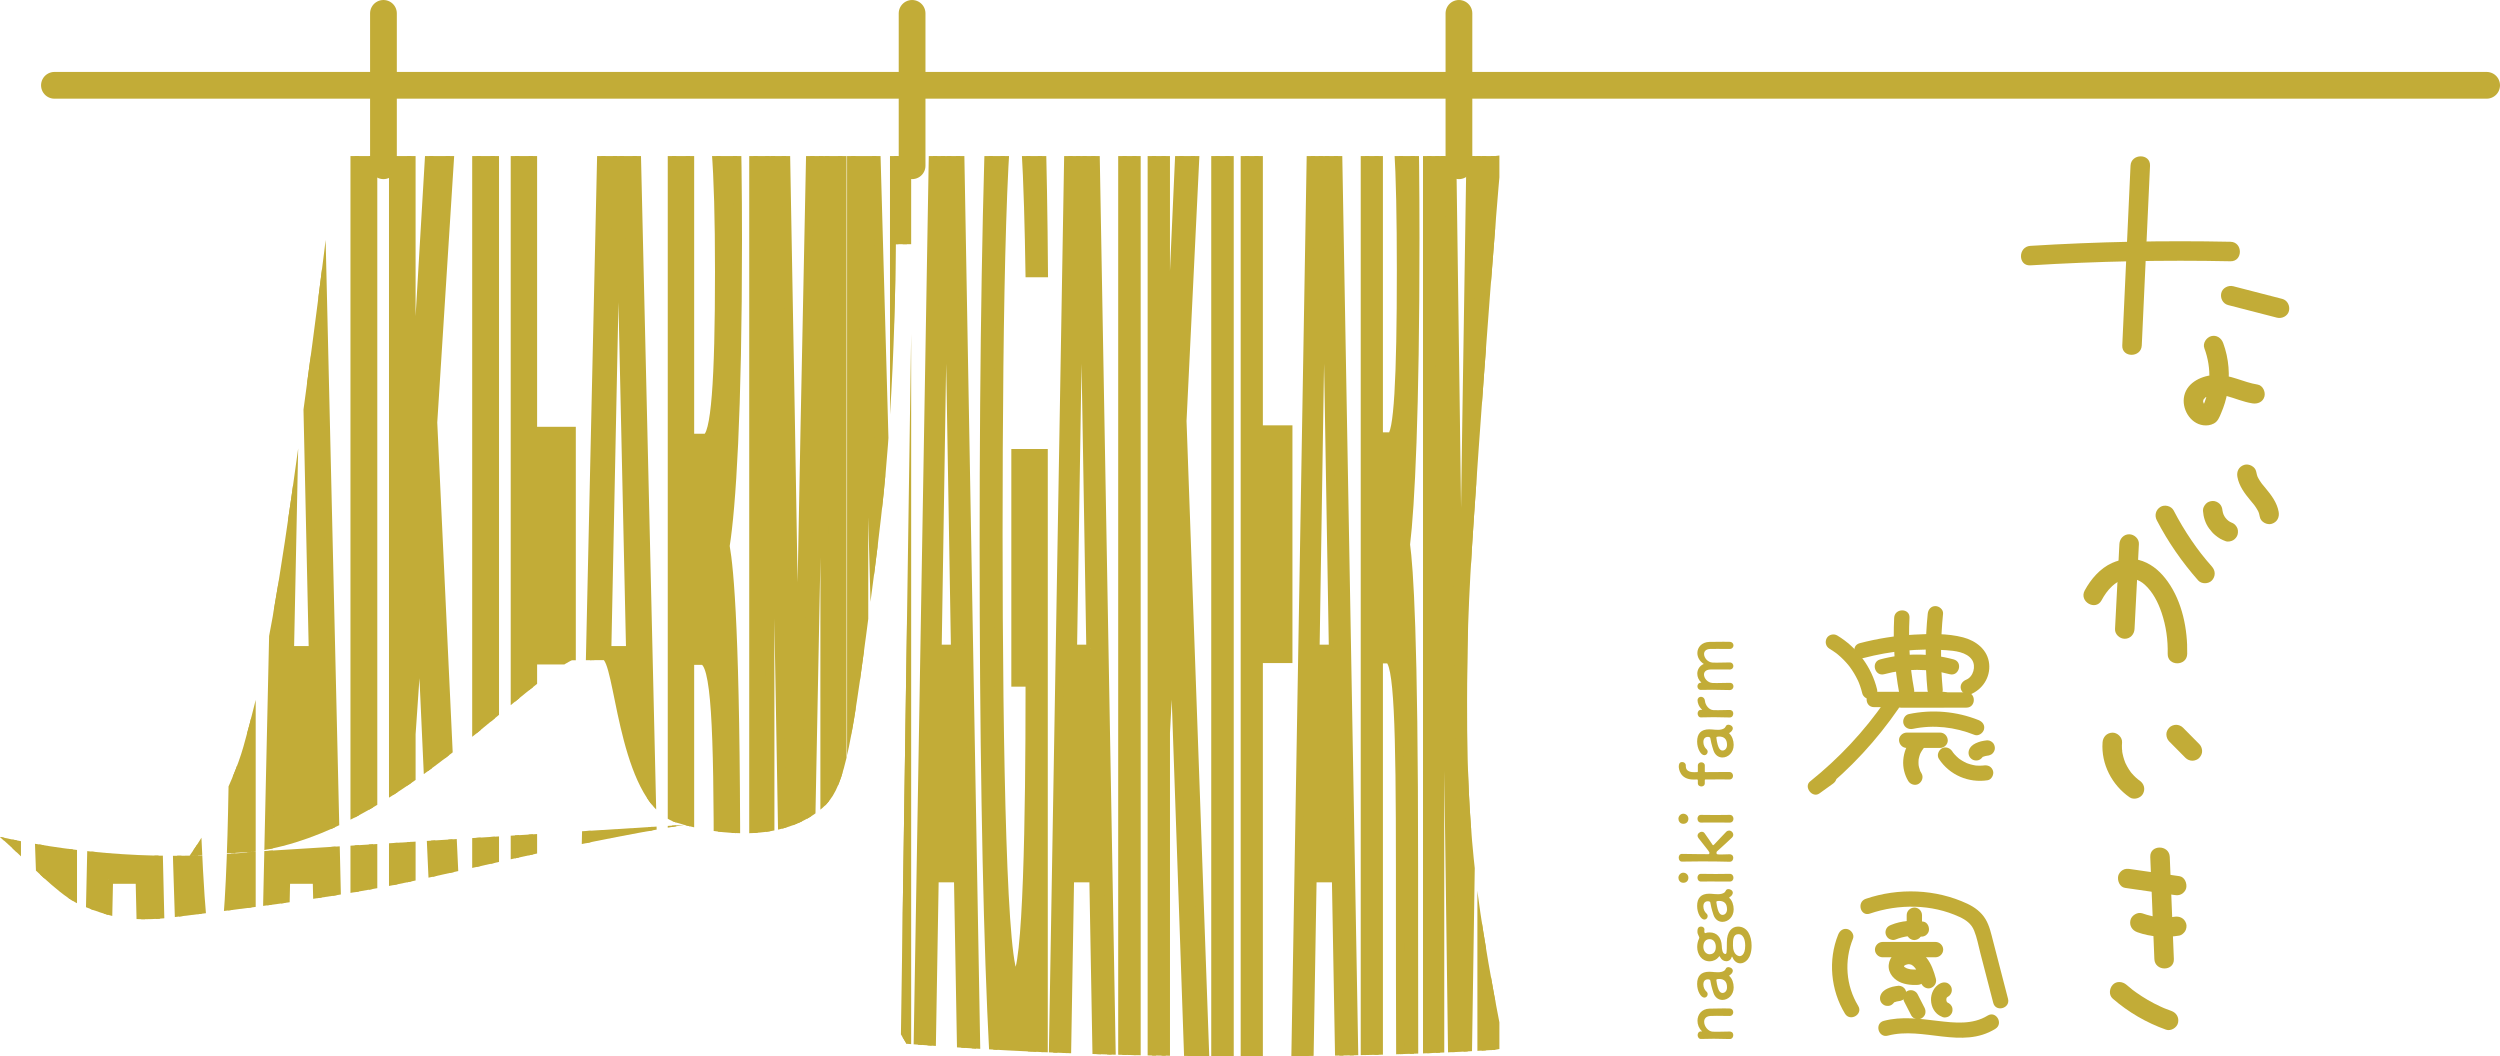 <svg viewBox="0 0 269.172 113.723" xmlns:xlink="http://www.w3.org/1999/xlink" xmlns="http://www.w3.org/2000/svg" id="_レイヤー_2"><defs><style>.cls-1,.cls-2{fill:none;}.cls-3{stroke-width:.912px;}.cls-3,.cls-4{fill:#c2ac37;}.cls-3,.cls-2{stroke:#c2ac37;stroke-miterlimit:10;}.cls-5{clip-path:url(#clippath);}.cls-2{stroke-linecap:round;stroke-width:2.88px;}</style><clipPath id="clippath"><path d="m20.414,92.133c1.707-2.34,4.589-7.498,5.793-11.736,1.864-6.559,3.16-12.814,5.192-27.054.987-6.918,3.417-24.696,4.526-34.853l.094-1.689h124.963l.705-.091-.125.985c-.476,5.049-1.732,21.729-2.349,30.538-.795,11.356-1.193,17.034-1.239,24.264-.051,7.955-.068,16.649,1.735,27.868.689,4.286,1.595,9.295,2.307,12.471l-1.074.201c-9.899.633-21.833.757-33.11.657-10.693-.094-20.792-.575-30.227-1.312l-.604-1.013,1.244-85.079h-1.812c-.017,4.82-.152,11.269-.637,18.875-.487,7.639-1.174,12.853-2.548,23.279-1.944,14.75-2.749,17.058-5.096,18.875-5.491,4.251-14.035,1.641-15.288,1.258-6.013-1.836-6.53-15.811-7.846-17.504l-3.476.016c-6.761,3.61-20.142,19.404-35.292,20.728-10.767.941-19.84-.301-26.249-1.709l1.344,1.223c3.266,3.129,5.522,5.368,7.502,6.183,2.947,1.212,4.275,1.33,4.821,1.377,2.599.223,4.501-.075,5.139-.152,7.374-.898,15.29-1.873,22.44-3.224,7.324-1.384,19.179-4.522,32.43-6.702" class="cls-1"></path></clipPath></defs><g id="_レイヤー_2-2"><line y2="9.185" x2="267.732" y1="9.185" x1="5.861" class="cls-2"></line><line y2="17.846" x2="41.286" y1="1.44" x1="41.286" class="cls-2"></line><line y2="17.846" x2="98.204" y1="1.44" x1="98.204" class="cls-2"></line><line y2="17.846" x2="157.082" y1="1.44" x1="157.082" class="cls-2"></line><g><path d="m186.223,109.388c-.315-.008-.903-.015-1.374-.015-.308,0-.571.007-.694.015-.479.031-.671.303-.671.628,0,.474.416,1.04.934,1.064.139.007.316.007.533.007.315,0,.725-.007,1.273-.023.162-.008.394.085.394.396,0,.209-.131.411-.378.411h-.016c-.733-.023-1.242-.031-1.698-.031-.462,0-.863.007-1.381.023h-.015c-.232,0-.347-.224-.347-.418s.115-.397.362-.397c.031,0,.054.008.078.008h.023c.007,0,.014,0,.014-.008,0-.007-.014-.023-.031-.039-.308-.287-.463-.698-.463-1.101,0-.652.425-1.281,1.289-1.311.278-.008.964-.023,1.536-.023.24,0,.456,0,.618.008.278.007.408.201.408.403s-.139.404-.386.404h-.008Z" class="cls-4"></path><path d="m186.456,104.806c-.054.069-.139.14-.255.209-.015.008-.023.023-.023.032,0,.015.008.031.023.046.3.264.462.753.462,1.21,0,.854-.616,1.358-1.211,1.358-.393,0-.787-.233-.964-.753-.186-.535-.332-1.202-.34-1.327-.008-.078-.1-.14-.262-.14-.092,0-.487.023-.487.551,0,.35.162.613.324.761.101.086.139.194.139.287,0,.202-.154.373-.355.373-.37,0-.779-.683-.779-1.467,0-.854.416-1.319,1.303-1.319.101,0,.194.007.301.015.116.015.409.039.642.039.068,0,.131,0,.177-.007.618-.07.641-.358.687-.419.062-.086.162-.124.27-.124.216,0,.463.17.463.396,0,.086-.039.187-.115.279Zm-1.66.714c.162,1.311.487,1.389.672,1.389.239,0,.478-.209.478-.606,0-.628-.316-.899-.863-.899-.116,0-.287.015-.287.108v.008Z" class="cls-4"></path><path d="m185.76,102.714c.14,0,.17-.093.17-1.265,0-1.164.563-1.684,1.196-1.684,1.035,0,1.466,1.017,1.466,2.056,0,1.405-.709,1.902-1.211,1.902-.425,0-.71-.311-.864-.683-.007-.023-.023-.039-.031-.039-.016,0-.031.015-.047.069-.092.303-.347.427-.548.427-.285,0-.525-.14-.687-.443-.031-.054-.046-.101-.069-.101-.023,0-.046.023-.093.086-.231.303-.633.466-.957.466-.894,0-1.35-.776-1.35-1.537v-.015c0-.295.061-.598.186-.862.031-.054.038-.101.038-.132,0-.047-.014-.086-.038-.124-.115-.225-.162-.357-.162-.52,0-.225.023-.551.401-.551.178,0,.355.108.355.325,0,.032,0,.055-.008.086-.007.039-.007.078-.007.101,0,.086.023.116.047.163.007.015.007.031.038.031.007,0,.023,0,.047-.007.146-.055.224-.07.454-.07.741,0,1.258.512,1.297,1.466.008.326.069.854.378.854Zm.826-.899c0,1.024.625,1.133.718,1.133.068,0,.601-.023.601-1.141,0-.217-.031-1.226-.733-1.226-.587,0-.587.644-.587,1.234Zm-3.188.116c0,.458.287.815.68.815.2,0,.663-.093.663-.784,0-.458-.224-.845-.671-.845-.348,0-.672.233-.672.815Z" class="cls-4"></path><path d="m186.456,96.402c-.054.069-.139.14-.255.209-.015.008-.023.023-.023.032,0,.015.008.031.023.046.3.264.462.753.462,1.21,0,.854-.616,1.358-1.211,1.358-.393,0-.787-.233-.964-.753-.186-.535-.332-1.202-.34-1.327-.008-.078-.1-.14-.262-.14-.092,0-.487.023-.487.551,0,.35.162.613.324.761.101.086.139.194.139.287,0,.202-.154.373-.355.373-.37,0-.779-.683-.779-1.467,0-.854.416-1.319,1.303-1.319.101,0,.194.007.301.015.116.015.409.039.642.039.068,0,.131,0,.177-.007.618-.07.641-.358.687-.419.062-.086.162-.124.27-.124.216,0,.463.17.463.396,0,.086-.039.187-.115.279Zm-1.66.714c.162,1.311.487,1.389.672,1.389.239,0,.478-.209.478-.606,0-.628-.316-.899-.863-.899-.116,0-.287.015-.287.108v.008Z" class="cls-4"></path><path d="m181.238,95.048c-.378,0-.525-.325-.525-.543,0-.279.232-.543.525-.543.279,0,.548.209.548.543,0,.302-.193.543-.548.543Zm5.402-.543c0,.209-.131.411-.394.411-.64,0-1.52-.008-2.223-.008-.347,0-.656,0-.864.008-.255.008-.394-.187-.394-.419,0-.202.124-.411.371-.411h.014c.317.007.927.015,1.575.015.532,0,1.08-.008,1.504-.015h.015c.263,0,.394.209.394.419Z" class="cls-4"></path><path d="m186.617,89.882c0,.101-.046.21-.139.303-.232.225-1.227,1.148-1.612,1.482-.04.032-.054.086-.054.155,0,.178.046.178.562.178.17,0,.417-.007.849-.023.162-.008.394.085.394.396,0,.209-.131.411-.378.411h-.016c-.802-.023-1.959-.039-3.009-.039-.864,0-1.652.008-2.114.023-.208.007-.355-.163-.355-.427,0-.202.108-.403.347-.403h.016c.849.023,2.839.031,2.839.031.07,0,.108-.069.108-.124,0-.116-.023-.147-1.188-1.613-.061-.086-.093-.171-.093-.249,0-.233.232-.426.455-.426.115,0,.224.046.301.155.324.458.564.799.834,1.21.031.054.062.078.085.078.032,0,.062-.023.1-.062.394-.396,1.089-1.172,1.312-1.381.101-.094.209-.132.308-.132.24,0,.448.217.448.458Z" class="cls-4"></path><path d="m181.238,88.699c-.378,0-.525-.325-.525-.543,0-.279.232-.543.525-.543.279,0,.548.209.548.543,0,.302-.193.543-.548.543Zm5.402-.543c0,.209-.131.411-.394.411-.64,0-1.52-.008-2.223-.008-.347,0-.656,0-.864.008-.255.008-.394-.187-.394-.419,0-.202.124-.411.371-.411h.014c.317.007.927.015,1.575.015.532,0,1.08-.008,1.504-.015h.015c.263,0,.394.209.394.419Z" class="cls-4"></path><path d="m183.553,83.032c0,.078,0,.101.123.101,0,0,1.621-.015,2.269-.015h.232c.279,0,.417.209.417.419,0,.194-.132.388-.386.388h-.032c-.123-.007-.44-.007-.81-.007-.741,0-1.69.007-1.69.007-.108,0-.123.008-.123.132v.271c0,.241-.186.349-.37.349s-.378-.116-.378-.349v-.279c0-.078,0-.124-.101-.124-.078,0-.162.008-.362.008-1.49,0-1.59-1.195-1.59-1.404,0-.272.085-.481.37-.481.193,0,.387.132.387.372v.086c0,.621.671.636.918.636.132,0,.2,0,.301-.008.078,0,.078-.054.078-.108v-.598c0-.233.185-.35.37-.35.193,0,.379.116.379.35v.605Z" class="cls-4"></path><path d="m186.456,78.704c-.054.069-.139.14-.255.209-.015.008-.023.023-.023.032,0,.015.008.031.023.046.3.264.462.753.462,1.21,0,.854-.616,1.358-1.211,1.358-.393,0-.787-.233-.964-.753-.186-.535-.332-1.202-.34-1.327-.008-.078-.1-.14-.262-.14-.092,0-.487.023-.487.551,0,.35.162.613.324.761.101.086.139.194.139.287,0,.202-.154.373-.355.373-.37,0-.779-.683-.779-1.467,0-.854.416-1.319,1.303-1.319.101,0,.194.007.301.015.116.015.409.039.642.039.068,0,.131,0,.177-.007.618-.07.641-.358.687-.419.062-.086.162-.124.27-.124.216,0,.463.17.463.396,0,.086-.039.187-.115.279Zm-1.66.714c.162,1.311.487,1.389.672,1.389.239,0,.478-.209.478-.606,0-.628-.316-.899-.863-.899-.116,0-.287.015-.287.108v.008Z" class="cls-4"></path><path d="m186.239,77.249h-.016c-.733-.023-1.242-.031-1.698-.031-.462,0-.863.008-1.381.023h-.015c-.232,0-.347-.225-.347-.419s.115-.396.362-.396c.031,0,.054.007.078.007h.031c.015,0,.023,0,.023-.007,0,0-.008-.015-.031-.032-.341-.31-.471-.729-.471-.993,0-.241.178-.379.37-.379s.393.139.425.442c.046.458.425.97.911.993.139.008.301.008.508.008.301,0,.687-.008,1.235-.023.162-.008.394.086.394.396,0,.21-.131.411-.378.411Z" class="cls-4"></path><path d="m186.223,69.873c-.301-.008-.856-.008-1.327-.008-.348,0-.649,0-.78.008-.455.023-.641.263-.641.543,0,.412.394.9.918.924.123.008.27.008.448.008.332,0,.779-.008,1.381-.023h.016c.254,0,.393.194.393.388,0,.187-.132.372-.401.372h-.008c-.301-.007-.856-.007-1.327-.007-.348,0-.649,0-.78.007-.463.032-.648.272-.648.543,0,.404.393.885.926.908.123.008.27.008.448.008.332,0,.779-.008,1.381-.023.317-.007.417.21.417.38,0,.194-.14.396-.409.396h-.015c-.826-.023-1.366-.031-1.867-.031-.386,0-.757.007-1.204.015h-.015c-.255,0-.37-.21-.37-.388s.123-.388.386-.388c.023,0,.039-.008.039-.008,0-.007-.015-.023-.023-.031-.278-.249-.416-.589-.416-.931,0-.427.232-.846.702-1.048-.47-.302-.694-.744-.694-1.172,0-.613.462-1.179,1.303-1.202.27-.008.934-.015,1.498-.015.254,0,.486,0,.656.007.292.008.432.195.432.388,0,.186-.147.38-.409.38h-.008Z" class="cls-4"></path></g><g class="cls-5"><g><path d="m0,126.867V-12.398h2.449c1.141,31.268,3.251,87.666,3.671,102.84h.026c-.103-14.534-.101-38.718-.101-61.568V-12.398h1.791V126.867h-2.324c-.981-27.211-3.319-91.998-3.772-108.086h-.026c.066,12.183.089,40.789.089,65.732v42.354H0Z" class="cls-3"></path><path d="m11.718,94.699l-.713,32.168h-1.942L12.165-12.398h2.483l3.239,139.266h-2.078l-.751-32.168h-3.34Zm2.915-24.681c-.65-29.391-1.063-48.168-1.284-60.685h-.012c-.226,13.728-.683,35.576-1.202,60.685h2.498Z" class="cls-3"></path><path d="m27.074,126.867h-1.449c-.077-4.283-.125-9.066-.15-13.733-.507,10.407-1.399,16.06-2.671,16.06-2.652,0-4.134-30.551-4.134-70.215,0-41.863,1.598-73.399,4.479-73.399,2.352,0,3.735,20.227,3.958,43.972h-1.977c-.188-9.328-.671-20.356-2.007-20.356-1.876,0-2.413,23.914-2.413,48.465,0,23.962.613,47.562,2.425,47.562,1.69,0,2-17.871,2-30.331v-1.261h-2.003v-24.681h3.942v77.916Z" class="cls-3"></path><path d="m30.785,94.699l-.713,32.168h-1.942L31.233-12.398h2.483l3.239,139.266h-2.078l-.751-32.168h-3.34Zm2.915-24.681c-.65-29.391-1.063-48.168-1.284-60.685h-.012c-.226,13.728-.683,35.576-1.202,60.685h2.498Z" class="cls-3"></path><path d="m40.167-12.398V126.867h-1.977V-12.398h1.977Z" class="cls-3"></path><path d="m42.337-12.398h1.953v62.147c.603-10.73,2.484-42.128,3.639-62.147h2.366l-3.672,57.884,3.807,81.382h-2.371l-2.805-61.864-.963,14.041v47.823h-1.953V-12.398Z" class="cls-3"></path><path d="m53.273-12.398V126.867h-1.977V-12.398h1.977Z" class="cls-3"></path><path d="m55.443-12.398h6.38V12.283h-4.449v34.123h4.167v24.682h-4.167v55.78h-1.93V-12.398Z" class="cls-3"></path><path d="m64.948,94.699l-.713,32.168h-1.942l3.103-139.266h2.483l3.239,139.266h-2.078l-.751-32.168h-3.34Zm2.915-24.681c-.65-29.391-1.063-48.168-1.284-60.685h-.012c-.226,13.728-.683,35.576-1.202,60.685h2.498Z" class="cls-3"></path><path d="m74.284,71.127v55.74h-1.932V-12.398h4.016c1.993,0,3.066,16.727,3.066,38.234,0,18.69-.667,28.805-1.328,32.95.451,2.545,1.134,9.727,1.134,34.654v6.876c0,9.365.007,20.03.132,26.551h-1.873c-.162-6.06-.192-16.483-.192-31.27v-2.036c0-15.228-.253-22.435-1.725-22.435h-1.3Zm0-23.971h1.657c1.082,0,1.498-6.269,1.498-17.917,0-11.326-.484-17.667-1.451-17.667h-1.704v35.584Z" class="cls-3"></path><path d="m88.784,74.627c0-23.762.024-50.402.064-66.142h-.063c-.43,28.412-1.343,74.808-2.219,118.382h-1.683c-.667-38.099-1.611-90.948-2.012-118.763h-.063c.078,16.338.117,44.996.117,68.881v49.882h-1.801V-12.398h2.941c.713,36.387,1.512,82.033,1.786,102.793h.016c.223-18.305,1.228-67.107,1.99-102.793h2.834V126.867h-1.906v-52.24Z" class="cls-3"></path></g><g><path d="m91.658,126.714V-12.552h1.872c.872,31.268,2.485,87.666,2.806,102.84h.02c-.079-14.534-.077-38.718-.077-61.568V-12.552h1.369V126.714h-1.776c-.75-27.211-2.537-91.998-2.883-108.086h-.02c.051,12.183.068,40.789.068,65.732v42.354h-1.378Z" class="cls-3"></path><path d="m100.615,94.545l-.545,32.168h-1.485l2.372-139.266h1.898l2.476,139.266h-1.589l-.574-32.168h-2.553Zm2.228-24.681c-.497-29.391-.812-48.168-.981-60.685h-.009c-.173,13.728-.522,35.576-.919,60.685h1.91Z" class="cls-3"></path><path d="m112.354,126.714h-1.108c-.059-4.283-.096-9.066-.115-13.733-.388,10.407-1.069,16.06-2.041,16.06-2.027,0-3.16-30.551-3.16-70.215,0-41.863,1.221-73.399,3.424-73.399,1.798,0,2.855,20.227,3.026,43.972h-1.511c-.144-9.328-.513-20.356-1.534-20.356-1.434,0-1.844,23.914-1.844,48.465,0,23.962.469,47.562,1.854,47.562,1.292,0,1.529-17.871,1.529-30.331v-1.261h-1.531v-24.681h3.014v77.916Z" class="cls-3"></path><path d="m115.19,94.545l-.545,32.168h-1.485l2.372-139.266h1.898l2.476,139.266h-1.589l-.574-32.168h-2.553Zm2.228-24.681c-.497-29.391-.812-48.168-.981-60.685h-.009c-.173,13.728-.522,35.576-.919,60.685h1.91Z" class="cls-3"></path><path d="m122.361-12.552V126.714h-1.511V-12.552h1.511Z" class="cls-3"></path><path d="m124.02-12.552h1.493v62.147c.461-10.73,1.899-42.128,2.782-62.147h1.808l-2.807,57.884,2.91,81.382h-1.812l-2.144-61.864-.736,14.041v47.823h-1.493V-12.552Z" class="cls-3"></path><path d="m132.379-12.552V126.714h-1.511V-12.552h1.511Z" class="cls-3"></path><path d="m134.039-12.552h4.877V12.129h-3.401v34.123h3.185v24.682h-3.185v55.78h-1.476V-12.552Z" class="cls-3"></path><path d="m141.304,94.545l-.545,32.168h-1.485l2.372-139.266h1.898l2.476,139.266h-1.589l-.574-32.168h-2.553Zm2.228-24.681c-.497-29.391-.812-48.168-.981-60.685h-.009c-.173,13.728-.522,35.576-.919,60.685h1.91Z" class="cls-3"></path><path d="m148.441,70.973v55.74h-1.477V-12.552h3.07c1.523,0,2.344,16.727,2.344,38.234,0,18.69-.51,28.805-1.015,32.95.345,2.545.867,9.727.867,34.654v6.876c0,9.365.005,20.03.101,26.551h-1.432c-.124-6.06-.146-16.483-.146-31.27v-2.036c0-15.228-.193-22.435-1.318-22.435h-.993Zm0-23.971h1.266c.827,0,1.145-6.269,1.145-17.917,0-11.326-.37-17.667-1.109-17.667h-1.302v35.584Z" class="cls-3"></path><path d="m159.525,74.474c0-23.762.019-50.402.049-66.142h-.048c-.329,28.412-1.027,74.808-1.697,118.382h-1.286c-.51-38.099-1.232-90.948-1.538-118.763h-.048c.06,16.338.089,44.996.089,68.881v49.882h-1.377V-12.552h2.248c.545,36.387,1.156,82.033,1.365,102.793h.012c.17-18.305.939-67.107,1.521-102.793h2.167V126.714h-1.457v-52.24Z" class="cls-3"></path></g></g><path d="m218.607,28.571c7.173-.441,14.359-.588,21.544-.44,1.352.028,1.352-2.072,0-2.1-7.185-.148-14.371-.002-21.544.44-1.343.083-1.352,2.183,0,2.1h0Z" class="cls-4"></path><path d="m229.391,17.846c-.296,6.448-.593,12.897-.889,19.345-.062,1.351,2.038,1.348,2.1,0,.296-6.448.593-12.897.889-19.345.062-1.351-2.038-1.348-2.1,0h0Z" class="cls-4"></path><path d="m239.894,32.845c1.755.453,3.51.906,5.266,1.359.531.137,1.164-.174,1.292-.733.125-.548-.164-1.145-.733-1.292-1.755-.453-3.51-.906-5.266-1.359-.531-.137-1.164.174-1.292.733-.125.548.164,1.145.733,1.292h0Z" class="cls-4"></path><path d="m237.338,37.487c.814,2.185.721,4.586-.337,6.642l.377-.377c.108-.042.127-.052.055-.03-.08.02-.052.017.084-.007-.2-.011.137-.005.012.009-.122.014-.122-.076-.003.007-.058-.04-.202-.178-.051-.024-.049-.05-.099-.099-.146-.151-.07-.078.063.137-.012-.032-.016-.037-.119-.286-.045-.065-.022-.065-.03-.151-.062-.21-.047-.086-.013.16-.003-.022.006-.115.061-.231-.008-.062.011-.027.094-.244.031-.119-.067.133.071-.099.087-.123-.113.161.075-.067.088-.082.119-.135-.036.01.05-.047.068-.044.14-.082.207-.126.215-.138-.136.026.11-.053.162-.052.322-.094.488-.129.286-.06-.166-.009.129-.013.086-.001.172-.009.258-.009s.172.002.258.007c.015,0,.339.038.127.006.211.032.42.082.626.137.96.255,1.872.662,2.858.817.56.088,1.129-.143,1.292-.733.137-.499-.17-1.203-.733-1.292-1.537-.241-2.942-1.087-4.53-1.04-1.388.041-3.028.746-3.37,2.239-.313,1.366.605,2.993,2.05,3.183.389.051.785-.003,1.136-.188.433-.228.594-.672.776-1.097.319-.743.561-1.507.69-2.306.287-1.767.164-3.585-.463-5.27-.198-.531-.71-.893-1.292-.733-.511.14-.932.757-.733,1.292h0Z" class="cls-4"></path><path d="m226.27,64.635c.31-.57.666-1.085,1.143-1.528.36-.335.794-.6,1.207-.725.819-.248,1.647-.033,2.318.582.85.778,1.417,1.874,1.8,3.011.482,1.433.687,2.92.655,4.429-.028,1.352,2.072,1.352,2.1,0,.056-2.654-.527-5.585-2.093-7.781-.697-.977-1.563-1.787-2.703-2.208-1.08-.399-2.262-.263-3.294.2-1.295.581-2.278,1.737-2.944,2.961-.646,1.187,1.167,2.249,1.813,1.06h0Z" class="cls-4"></path><path d="m228.193,58.575c-.157,3.05-.314,6.1-.471,9.151-.029.567.503,1.05,1.05,1.05.593,0,1.021-.481,1.05-1.05l.471-9.151c.029-.567-.503-1.05-1.05-1.05-.593,0-1.021.481-1.05,1.05h0Z" class="cls-4"></path><path d="m232.222,56.023c1.209,2.331,2.714,4.499,4.45,6.468.365.413,1.118.4,1.485,0,.405-.441.389-1.044,0-1.485-.856-.97-1.483-1.771-2.204-2.829-.704-1.032-1.343-2.106-1.918-3.215-.253-.488-.977-.673-1.437-.377-.498.321-.648.914-.377,1.437h0Z" class="cls-4"></path><path d="m237.19,54.991c.05.681.254,1.363.667,1.915.205.275.414.529.684.74.166.13.33.26.514.364s.383.184.579.26c.238.093.597.018.809-.106.218-.127.426-.377.483-.628.061-.269.048-.57-.106-.809l-.164-.213c-.131-.13-.285-.22-.463-.27-.021-.008-.041-.016-.061-.024l.251.106c-.203-.086-.393-.197-.569-.33l.213.164c-.183-.143-.346-.306-.489-.488l.164.213c-.141-.184-.259-.383-.351-.596l.106.251c-.09-.214-.153-.435-.185-.665l.038.279c-.007-.055-.013-.109-.017-.164-.02-.281-.103-.538-.308-.742-.182-.182-.481-.319-.742-.308-.272.012-.553.101-.742.308-.181.197-.328.466-.308.742h0Z" class="cls-4"></path><path d="m240.898,51.344c.178.989.781,1.785,1.407,2.538.13.157.26.313.389.471.107.131-.008-.005-.045-.06.03.046.067.089.099.133.06.082.117.166.172.251s.107.173.156.262c.027.049.052.099.077.149.018.038.087.198.017.029s-.004-.006.01.033c.02.054.038.109.054.165.034.115.06.231.081.348.098.542.786.897,1.292.733.582-.188.838-.711.733-1.292-.178-.989-.781-1.785-1.407-2.538-.13-.157-.26-.313-.389-.471-.107-.131.008.005.045.06-.03-.046-.067-.089-.099-.133-.06-.082-.117-.166-.172-.251s-.107-.173-.156-.262c-.027-.049-.052-.099-.077-.149-.018-.038-.087-.198-.017-.029s.004.006-.01-.033c-.02-.054-.038-.109-.054-.165-.034-.115-.06-.231-.081-.348-.098-.542-.786-.897-1.292-.733-.582.188-.838.711-.733,1.292h0Z" class="cls-4"></path><path d="m226.38,79.936c-.17,2.328,1.016,4.597,2.915,5.91.453.313,1.185.099,1.437-.377.283-.535.107-1.102-.377-1.437-.052-.036-.102-.074-.154-.109-.119-.081.143.12.033.026-.086-.074-.174-.144-.257-.221-.167-.153-.323-.316-.47-.488-.007-.008-.166-.192-.06-.069.094.108-.015-.02-.032-.044-.067-.091-.131-.185-.192-.28-.129-.201-.245-.41-.349-.626-.022-.045-.041-.092-.063-.137-.063-.13.091.24.004.007-.04-.106-.079-.212-.115-.319-.07-.215-.127-.434-.171-.656-.01-.049-.019-.099-.027-.148-.027-.162.015-.086,0,.018.015-.102-.024-.233-.03-.337-.014-.239-.01-.477.008-.715.04-.549-.512-1.074-1.05-1.05-.603.027-1.007.462-1.05,1.05h0Z" class="cls-4"></path><path d="m233.558,79.831c.583.589,1.167,1.178,1.75,1.767.189.191.475.308.742.308.258,0,.565-.114.742-.308.184-.2.32-.463.308-.742s-.107-.54-.308-.742c-.583-.589-1.167-1.178-1.75-1.767-.189-.191-.475-.308-.742-.308-.258,0-.565.114-.742.308-.184.2-.32.463-.308.742s.107.54.308.742h0Z" class="cls-4"></path><path d="m228.799,95.597c1.764.255,3.528.509,5.293.764.291.042.544.049.809-.106.218-.127.426-.377.483-.628.113-.497-.152-1.208-.733-1.292-1.764-.255-3.528-.509-5.293-.764-.291-.042-.544-.049-.809.106-.218.127-.426.377-.483.628-.113.497.152,1.208.733,1.292h0Z" class="cls-4"></path><path d="m230.116,100.368c1.457.522,3.012.612,4.532.366.244-.039.508-.279.628-.483.132-.225.188-.557.106-.809-.191-.589-.709-.828-1.292-.733-.047.008-.095.015-.142.022.16-.021.182-.024.065-.009-.072.007-.143.016-.215.023-.167.015-.335.025-.503.029-.312.008-.625-.002-.936-.031-.072-.007-.143-.015-.215-.023-.22-.024.235.037-.042-.008-.154-.025-.307-.054-.46-.088-.328-.073-.651-.169-.968-.282-.518-.186-1.172.209-1.292.733-.134.59.179,1.093.733,1.292h0Z" class="cls-4"></path><path d="m231.516,92.268c.147,3.664.294,7.328.441,10.992.054,1.347,2.154,1.354,2.1,0-.147-3.664-.294-7.328-.441-10.992-.054-1.347-2.154-1.354-2.1,0h0Z" class="cls-4"></path><path d="m227.473,107.519c1.696,1.47,3.626,2.595,5.741,3.345.518.184,1.172-.208,1.292-.733.134-.588-.178-1.095-.733-1.292-.231-.082-.46-.167-.686-.259-.057-.023-.113-.046-.17-.07.094.039.086.037-.002-.002-.112-.05-.224-.099-.334-.151-.458-.212-.905-.446-1.341-.7-.423-.246-.834-.511-1.233-.795-.1-.071-.199-.143-.297-.216-.049-.037-.098-.074-.146-.11-.129-.097.119.098-.005-.005-.2-.166-.403-.327-.6-.498-.415-.36-1.083-.438-1.485,0-.362.395-.443,1.101,0,1.485h0Z" class="cls-4"></path><path d="m196.975,69.844c.234.14.458.292.68.45.112.079-.004-.006.06.044.053.042.106.085.159.128.105.087.207.176.307.268.201.184.392.377.575.579.091.101.18.204.266.309.011.014.137.172.088.108-.044-.057.086.116.083.112.313.428.586.885.815,1.364.029.061.057.123.086.185.108.236-.027-.073.029.065.052.126.1.253.145.381.095.27.175.544.242.821.102.42.6.711,1.015.576.436-.141.686-.565.576-1.015-.587-2.41-2.167-4.529-4.293-5.801-.371-.222-.922-.095-1.129.296-.211.399-.1.892.296,1.129h0Z" class="cls-4"></path><path d="m200.673,70.842c2.887-.755,5.869-1.047,8.847-.837.932.066,2.241.186,2.81,1.048.444.673.141,1.811-.626,2.126-.415.171-.7.546-.576,1.015.103.391.603.745,1.015.576,1.313-.539,2.165-1.833,2.029-3.275-.144-1.535-1.408-2.506-2.817-2.874-1.681-.439-3.559-.385-5.279-.29-1.972.108-3.932.422-5.842.921-1.026.268-.591,1.86.439,1.591h0Z" class="cls-4"></path><path d="m203.943,66.512c-.138,2.728.049,5.463.552,8.147.082.438.611.687,1.015.576.46-.126.659-.575.576-1.015-.476-2.539-.624-5.129-.493-7.708.054-1.061-1.596-1.058-1.65,0h0Z" class="cls-4"></path><path d="m207.557,66.082c-.276,2.716-.287,5.454-.035,8.172.041.444.35.825.825.825.414,0,.866-.379.825-.825-.252-2.719-.241-5.456.035-8.172.045-.444-.411-.825-.825-.825-.484,0-.78.38-.825.825h0Z" class="cls-4"></path><path d="m202.872,72.59c2.31-.621,4.731-.621,7.04,0,1.027.276,1.465-1.315.439-1.591-2.589-.696-5.329-.696-7.917,0-1.024.276-.59,1.868.439,1.591h0Z" class="cls-4"></path><path d="m204.687,76.191h7.035c1.062,0,1.063-1.65,0-1.65h-7.035c-1.062,0-1.063,1.65,0,1.65h0Z" class="cls-4"></path><path d="m201.774,76.137h7.474c1.062,0,1.063-1.65,0-1.65h-7.474c-1.062,0-1.063,1.65,0,1.65h0Z" class="cls-4"></path><path d="m202.989,75.451c-2.254,3.276-4.995,6.196-8.096,8.683-.724.58.239,1.843,1,1.296.487-.351.974-.701,1.461-1.052.361-.26.536-.718.296-1.129-.209-.357-.765-.558-1.129-.296-.487.351-.974.701-1.461,1.052l1,1.296c3.214-2.577,6.019-5.624,8.354-9.017.253-.367.068-.916-.296-1.129-.409-.239-.875-.072-1.129.296h0Z" class="cls-4"></path><path d="m205.955,78.476c2.241-.466,4.523-.197,6.641.648.414.165.906-.181,1.015-.576.129-.47-.161-.849-.576-1.015-2.393-.955-4.997-1.172-7.518-.648-.436.091-.689.605-.576,1.015.124.453.577.667,1.015.576h0Z" class="cls-4"></path><path d="m205.291,80.529h3.599c.432,0,.845-.379.825-.825s-.362-.825-.825-.825h-3.599c-.432,0-.845.379-.825.825s.362.825.825.825h0Z" class="cls-4"></path><path d="m205.833,79.555c-.541.667-.846,1.43-.912,2.288-.06.775.137,1.585.538,2.25.223.369.751.54,1.129.296.371-.239.535-.733.296-1.129-.036-.06-.071-.12-.103-.183-.016-.031-.031-.063-.046-.094-.08-.158.045.126.011.029-.047-.132-.093-.262-.126-.399-.018-.077-.032-.154-.046-.231-.021-.114.011.027.008.063.002-.033-.007-.071-.01-.104-.011-.148-.013-.297-.003-.446.002-.035.005-.07.008-.105.003-.028.018-.153,0-.021s0,.007.005-.02c.006-.034.013-.069.02-.103.031-.145.071-.289.122-.428.012-.032.03-.065.037-.098-.009.038-.07.152-.021.053.031-.063.061-.125.095-.187.038-.069.079-.136.122-.201.019-.029.041-.057.06-.086.056-.088-.129.16-.017.022.142-.175.242-.349.242-.583,0-.202-.09-.444-.242-.583-.301-.276-.876-.358-1.167,0h0Z" class="cls-4"></path><path d="m208.765,81.716c1.143,1.738,3.201,2.609,5.243,2.292.428-.067.703-.625.576-1.015-.151-.465-.556-.647-1.015-.576-.16.025.106-.007,0,0-.042.003-.084.008-.126.011-.094.007-.189.011-.283.012-.105,0-.21-.003-.314-.01-.042-.003-.084-.007-.125-.011-.161-.012.105.02,0,.002-.187-.033-.371-.068-.554-.121-.091-.026-.181-.055-.27-.086-.05-.018-.098-.038-.148-.055-.112-.039.178.084-.006-.003-.172-.08-.34-.166-.502-.266-.081-.049-.16-.101-.237-.156-.043-.03-.085-.062-.127-.093.051.038.09.073.019.012-.151-.13-.298-.265-.432-.413-.064-.07-.124-.143-.183-.216.04.049.069.094.015.016-.036-.052-.072-.104-.107-.157-.237-.36-.741-.546-1.129-.296-.359.232-.55.743-.296,1.129h0Z" class="cls-4"></path><path d="m197.918,100.619c-1.114,2.755-.811,5.986.727,8.519.55.906,1.978.078,1.425-.833-1.333-2.195-1.521-4.873-.56-7.248.167-.413-.182-.907-.576-1.015-.471-.13-.847.161-1.015.576h0Z" class="cls-4"></path><path d="m201.319,98.369c3.1-1.061,6.661-1.038,9.663.358.699.325,1.268.732,1.568,1.465.312.762.46,1.609.666,2.404.465,1.796.93,3.591,1.395,5.387.266,1.027,1.858.592,1.591-.439-.535-2.065-1.069-4.13-1.604-6.195-.209-.806-.386-1.663-.82-2.386-.457-.76-1.169-1.289-1.962-1.661-3.392-1.59-7.404-1.733-10.935-.525-.999.342-.57,1.936.439,1.591h0Z" class="cls-4"></path><path d="m204.05,101.173c.235-.096.475-.177.721-.241.123-.032.247-.06.372-.083.054-.01.107-.019.161-.028.036-.006.072-.011.108-.016-.12.016-.148.02-.084.012.245-.022.488-.04.734-.037.127.002.254.008.381.019.054.005.108.01.163.016.091.011.072.008-.057-.009.036.005.072.011.108.017.226.036.43.037.636-.083.171-.1.334-.296.379-.493.09-.395-.12-.943-.576-1.015-1.172-.186-2.377-.101-3.483.35-.207.084-.376.178-.493.379-.103.177-.147.437-.083.636.065.2.188.392.379.493.183.097.435.165.636.083h0Z" class="cls-4"></path><path d="m205.291,98.537v1.853c0,.212.092.434.242.583.143.143.378.251.583.242.447-.02.825-.362.825-.825v-1.853c0-.212-.092-.434-.242-.583-.143-.143-.378-.251-.583-.242-.447.02-.825.362-.825.825h0Z" class="cls-4"></path><path d="m202.697,103.069h5.699c.446,0,.825-.379.825-.825s-.378-.825-.825-.825c-1.9,0-3.799,0-5.699,0-.446,0-.825.379-.825.825s.378.825.825.825h0Z" class="cls-4"></path><path d="m206.492,104.392c-.266.016-.523-.013-.788-.023.008,0,.219.036.087.01-.029-.006-.058-.01-.088-.015-.058-.011-.115-.023-.172-.037-.056-.014-.112-.029-.167-.047-.034-.011-.067-.023-.1-.034-.129-.041.022.005.062.029-.095-.058-.198-.106-.294-.165-.086-.053.164.147.063.047-.018-.017-.037-.033-.054-.051-.017-.017-.033-.036-.05-.054-.092-.096.108.174.042.05-.011-.021-.024-.043-.037-.063-.037-.059-.006-.102.037.096-.01-.048-.029-.098-.042-.146-.036-.128.025.105.012.101-.004-.001-.003-.065-.003-.075,0-.035.015-.16-.007.001-.021.157-.005.043.005.006.049-.184-.1.158-.013.021.019-.03.121-.177.021-.046s.024-.017.055-.046c.142-.129-.162.104.007-.002.043-.027.087-.048.131-.073.106-.059-.087.036-.092.037.024-.006.049-.019.073-.027.056-.019.112-.035.169-.048.026-.006.052-.011.077-.016.149-.032-.067-.003-.082.01.033-.028.324-.025.358,0,.006.004-.232-.044-.102-.012.026.006.052.01.077.016.063.015.124.046.187.059-.008-.002-.194-.097-.09-.036.022.013.046.024.068.037.036.021.125.108.16.107-.063.002-.127-.109-.049-.034.03.029.062.056.092.085.054.052.102.109.153.164.116.126-.085-.123-.021-.029.024.034.049.068.072.103.046.07.09.142.13.216.041.074.079.15.115.228.005.012.028.081.042.094-.046-.11-.057-.136-.033-.078.01.024.019.048.029.072.125.322.219.654.309.987.112.417.592.713,1.015.576.427-.138.697-.568.576-1.015-.216-.8-.481-1.587-1.004-2.242-.491-.614-1.247-1.014-2.045-.95-.731.058-1.503.389-1.848,1.078-.196.391-.249.862-.108,1.281.145.43.417.751.786,1.007.635.44,1.527.539,2.278.495.43-.025.846-.361.825-.825-.019-.425-.364-.852-.825-.825h0Z" class="cls-4"></path><path d="m205.024,107.85c.253.494.507.988.76,1.483.091.178.304.327.493.379.197.054.46.03.636-.083.176-.114.331-.283.379-.493.051-.223.022-.431-.083-.636-.253-.494-.507-.988-.76-1.483-.091-.178-.304-.327-.493-.379-.197-.054-.46-.03-.636.083-.176.114-.331.283-.379.493-.051.223-.022.431.083.636h0Z" class="cls-4"></path><path d="m208.91,105.882c-.658.32-1.032,1.097-1,1.809.016.362.106.729.298,1.039.092.149.203.297.338.412.211.18.383.273.638.376.185.075.471.013.636-.083.171-.1.334-.296.379-.493.048-.211.038-.448-.083-.636l-.129-.167c-.103-.102-.224-.173-.364-.212l-.022-.009.197.083c-.078-.034-.15-.075-.217-.127l.167.129c-.064-.051-.122-.109-.173-.173l.129.167c-.064-.083-.116-.173-.157-.27l.083.197c-.043-.106-.071-.215-.088-.328l.029.219c-.015-.121-.016-.243-.001-.364l-.029.219c.016-.113.044-.221.087-.326l-.083.197c.038-.089.086-.172.145-.25l-.129.167c.051-.065.109-.122.173-.173l-.167.129c.056-.042.114-.078.177-.108.178-.086.328-.308.379-.493.054-.197.03-.46-.083-.636-.114-.176-.283-.331-.493-.379-.226-.051-.427-.018-.636.083h0Z" class="cls-4"></path><path d="m203.262,111.506c3.817-1.005,7.976,1.501,11.578-.734.9-.559.073-1.987-.833-1.425-1.614,1.001-3.554.788-5.355.574-1.943-.231-3.903-.513-5.829-.006-1.026.27-.591,1.862.439,1.591h0Z" class="cls-4"></path><path d="m213.564,81.28c.003-.013.007-.026.012-.039l-.083.197c.01-.022.022-.042.036-.061l-.129.167c.027-.034.058-.063.091-.089l-.167.129c.078-.059.165-.103.255-.142l-.197.083c.239-.099.496-.154.752-.19l-.219.029c.015-.002.03-.004.045-.006.114.004.22-.019.318-.071.102-.033.191-.09.266-.171.143-.143.251-.378.242-.583-.01-.213-.08-.435-.242-.583l-.167-.129c-.129-.075-.267-.112-.416-.113-.227.029-.455.058-.677.114-.198.05-.385.126-.572.21-.154.069-.29.169-.417.28-.078.069-.146.162-.2.246-.01.015-.018.03-.025.046-.035.074-.077.155-.095.236-.048.215-.03.442.083.636.1.171.296.334.493.379.211.048.448.038.636-.083.176-.113.332-.283.379-.493h0Z" class="cls-4"></path><path d="m204.031,107.706c.003-.013.007-.026.012-.039l-.083.197c.01-.022.022-.042.036-.061l-.129.167c.027-.034.058-.063.091-.089l-.167.129c.078-.059.165-.103.255-.142l-.197.083c.239-.099.496-.154.752-.19l-.219.029c.015-.002.03-.004.045-.006.114.004.22-.019.318-.071.102-.033.191-.09.266-.171.143-.143.251-.378.242-.583-.01-.213-.08-.435-.242-.583l-.167-.129c-.129-.075-.267-.112-.416-.113-.227.029-.455.058-.677.114-.198.05-.385.126-.572.21-.154.069-.29.169-.417.28-.078.069-.146.162-.2.246-.01.015-.018.03-.025.046-.035.074-.077.155-.095.236-.048.215-.03.442.083.636.1.171.296.334.493.379.211.048.448.038.636-.083.176-.113.332-.283.379-.493h0Z" class="cls-4"></path></g></svg>